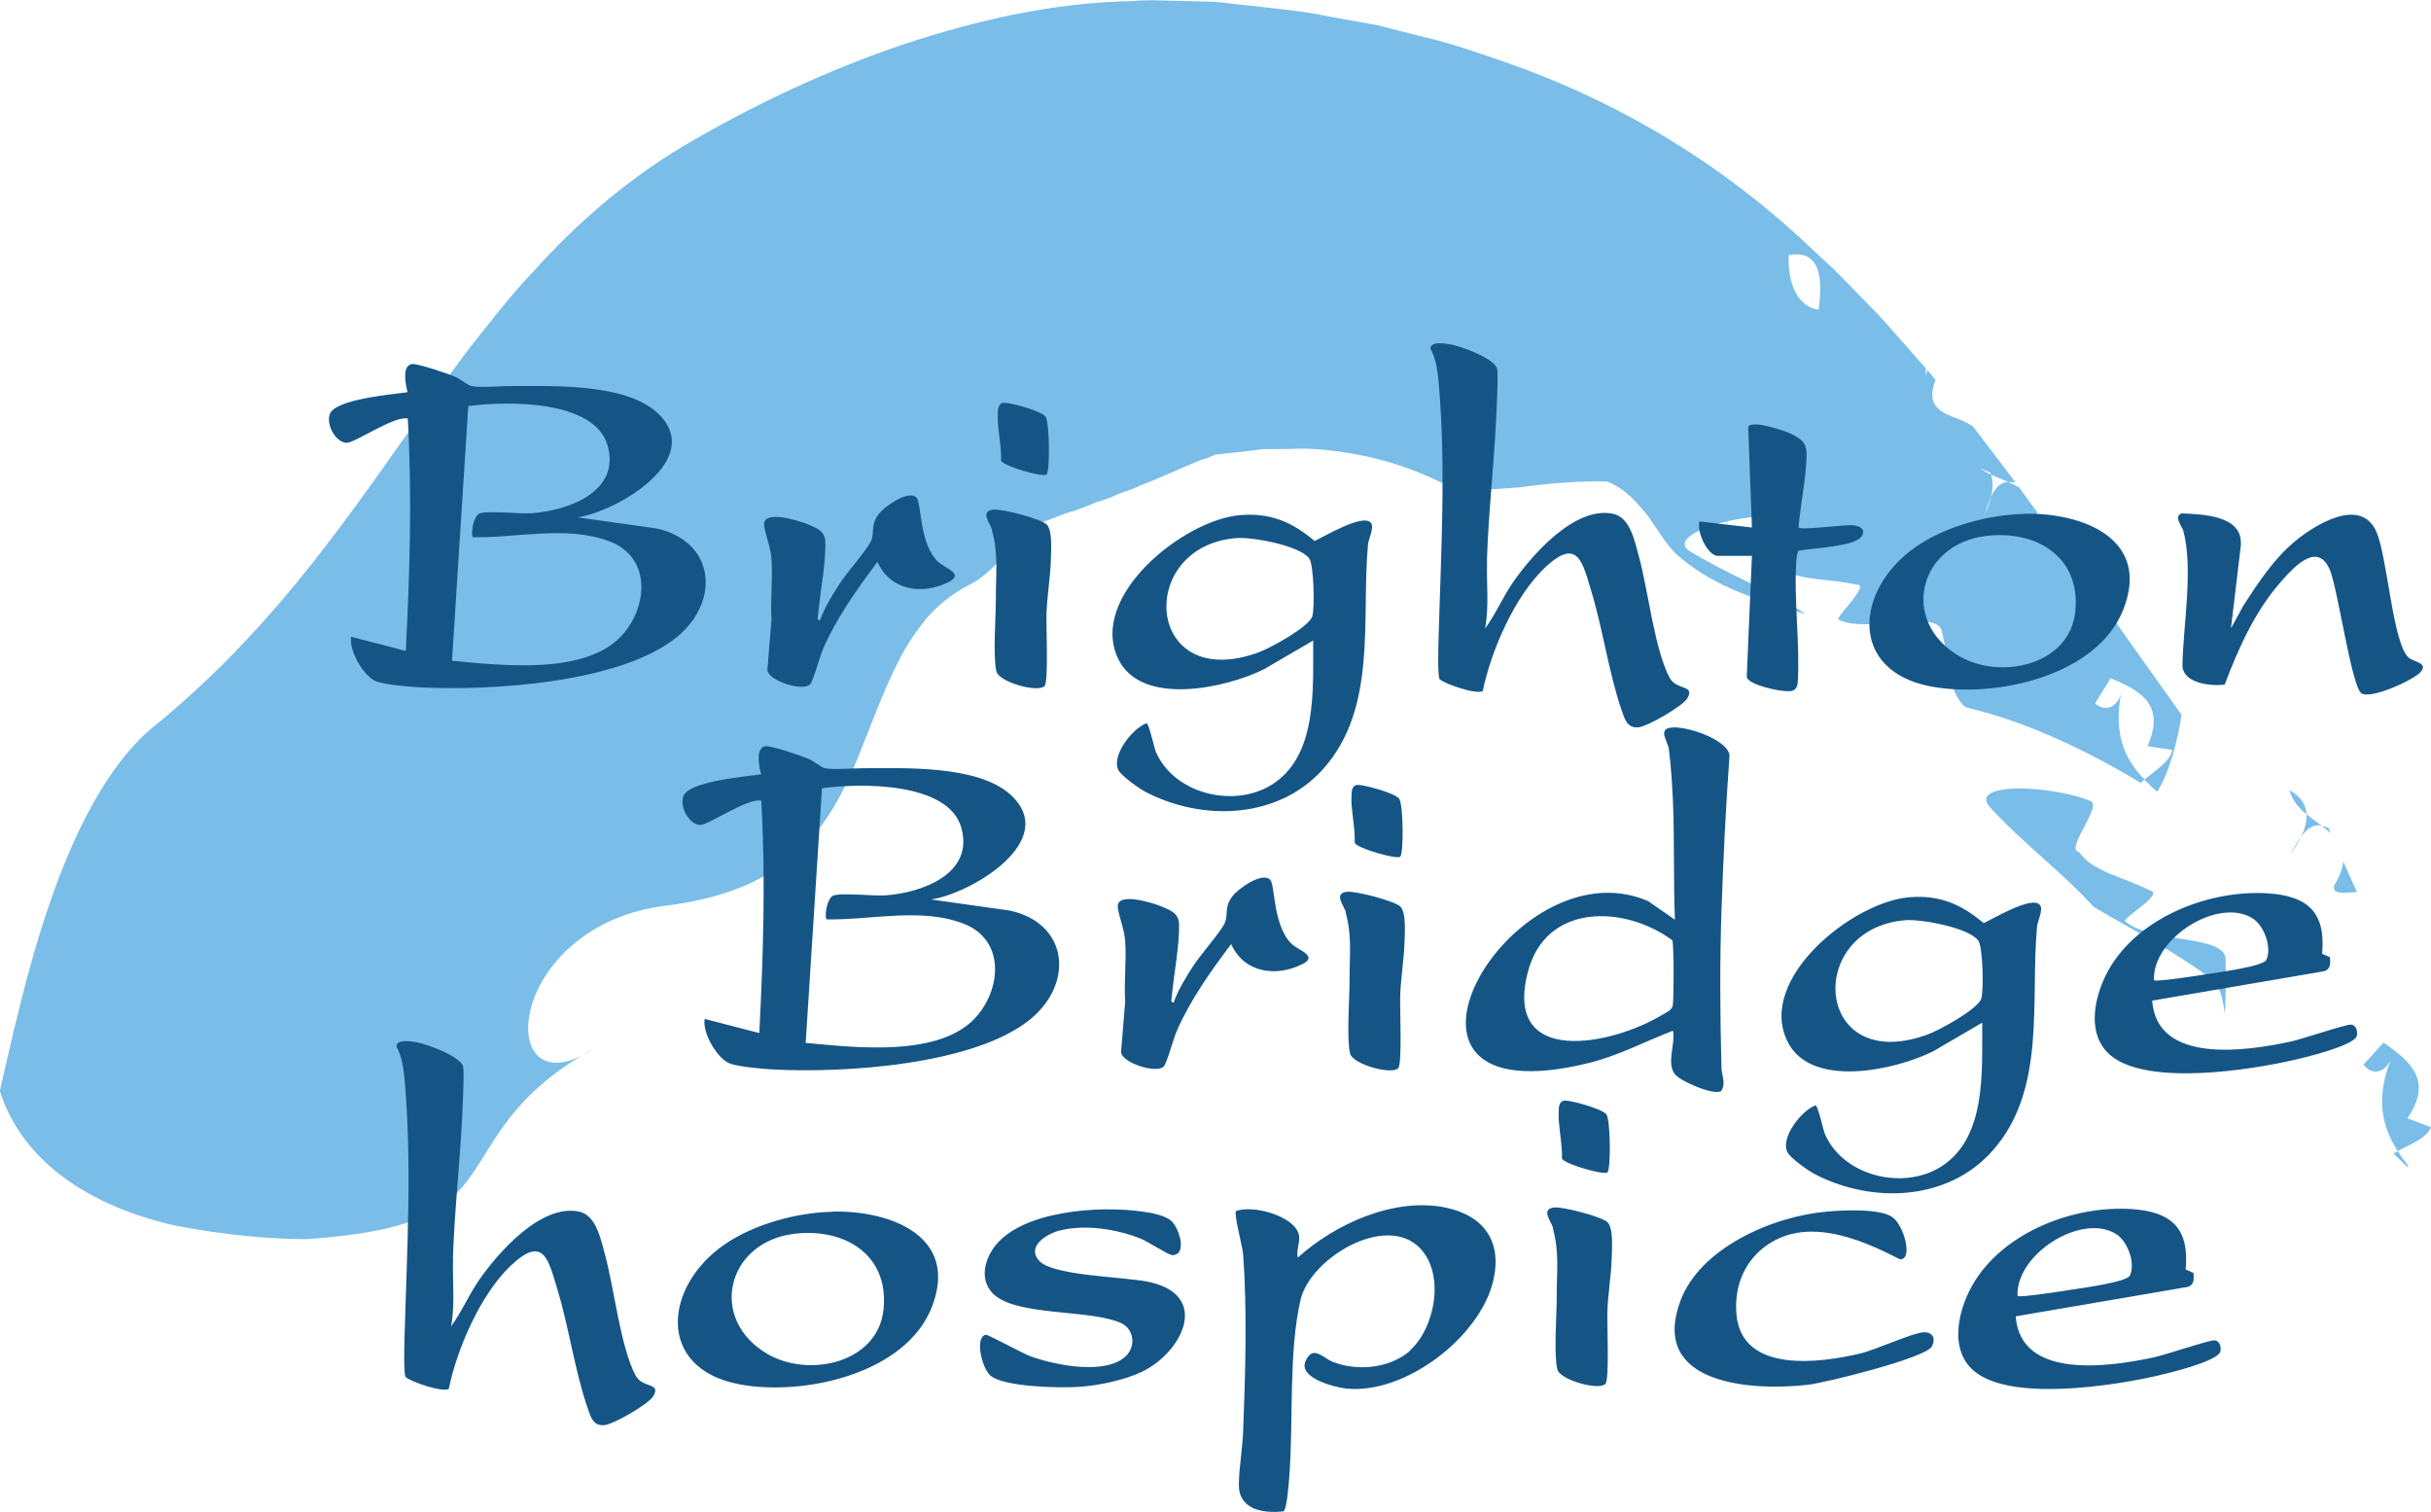 <svg xmlns="http://www.w3.org/2000/svg" id="Layer_2" viewBox="0 0 135.75 84.43"><defs><style>.cls-1{fill:#7abde8;}.cls-2{fill:#155586;}</style></defs><g id="Layer_1"><path class="cls-1" d="M130.34,49.46c-.12.52.59.38,1.27.36-.25-.57-.5-1.14-.76-1.71-.04.38-.19.81-.51,1.35Z"></path><path class="cls-1" d="M129.64,46.12c.18.13.36.27.52.41-.05-.1-.09-.21-.14-.3-.13-.04-.26-.08-.38-.11Z"></path><path class="cls-1" d="M127.85,44.13c.15.57.52.99.95,1.35-.03-.52-.3-1-.95-1.35Z"></path><path class="cls-1" d="M128.5,46.72c.3-.4.66-.72,1.13-.61,0,0,0,0,.02,0-.29-.21-.58-.41-.85-.64.02.39-.09.81-.29,1.24Z"></path><path class="cls-1" d="M128.5,46.72c-.29.38-.5.85-.67,1.07.27-.35.49-.71.67-1.07Z"></path><path class="cls-1" d="M118.71,51.48c-.44-.09,2.24-1.57,1.35-1.75-1.48-.76-3.24-1.06-3.95-2.14-.89-.11,1.46-2.75.56-2.88-.76-.34-2.49-.67-3.84-.68-1.36,0-2.37.29-1.71,1.05,2.08,2.24,3.88,3.47,5.8,5.57,2.22,1.31,4.6,2.52,6.7,4.12.44.53.52,1.19.62,1.85.05-.95.07-1.91.04-2.96.14-1.5-4.02-.92-5.57-2.18Z"></path><path class="cls-1" d="M135.75,62.95c-.44-.17-1.32-.5-1.32-.5,1.49-2.16.08-3.24-1.33-4.23-.37.41-.74.82-1.12,1.23.51.69,1.33.44,1.63-.53-.99,2.35-.63,3.92.28,5.36.74-.4,1.64-.73,1.86-1.34Z"></path><path class="cls-1" d="M134.42,65.17l.06-.06c-.21-.28-.41-.55-.59-.82-.07.04-.15.08-.23.13.26.25.52.5.77.75Z"></path><path class="cls-1" d="M32.49,58.95c.22-.11.45-.24.69-.4-.24.13-.47.27-.69.4Z"></path><path class="cls-1" d="M119.54,43.71c.07-.06.14-.12.21-.18-1.15-1.18-1.78-2.63-1.25-5.09-.12.99-.88,1.4-1.51.84.29-.47.58-.95.87-1.41,1.56.66,3.12,1.42,2.06,3.8,0,0,.92.14,1.38.21-.1.62-.92,1.13-1.56,1.66.22.23.46.46.72.67.46-.7.81-1.77,1.04-2.67.22-.9.32-1.62.32-1.62-2.45-3.44-4.75-6.68-6.99-9.84-.65.16-1.3.44-1.3-.09.21-.57.26-1.02.22-1.4-.34-.46-.68-.92-1.01-1.38-.18-.1-.38-.19-.58-.29,0,0-.02,0-.02,0-.47,0-.76.39-.96.84-.09.38-.25.79-.43,1.19.12-.25.23-.75.43-1.19.11-.46.12-.88.01-1.25-.23-.11-.44-.24-.64-.39.18.1.38.18.58.26.02.04.04.08.06.13.32.15.65.27.97.41.13,0,.26.01.39.02-.79-1.05-1.59-2.09-2.38-3.13-.26-.16-.53-.3-.76-.39-.97-.36-1.92-.7-1.33-2.2-.15-.18-.3-.37-.45-.56-.03.1-.05.19-.09.3-.01-.14-.01-.27,0-.39-.66-.75-1.33-1.51-2-2.27-.65-.76-1.37-1.44-2.07-2.18l-1.07-1.09c-.38-.35-.76-.7-1.14-1.05-4.84-4.64-10.58-8.16-16.95-10.42-1.6-.55-3.2-1.13-4.87-1.51-.83-.21-1.67-.42-2.51-.64-.85-.15-1.71-.31-2.57-.46-1.72-.37-3.47-.5-5.26-.71-.45-.05-.88-.11-1.35-.14l-1.48-.04c-.99,0-2.01-.1-3.02,0-4.44.08-8.78,1.08-12.86,2.44-4.08,1.38-7.95,3.2-11.53,5.25-3.6,2.04-6.6,4.65-9.1,7.44-1.32,1.38-2.41,2.84-3.57,4.28-1.07,1.46-2.19,2.92-3.19,4.39-4.17,5.89-8.11,11.62-14.65,16.91-2.4,2.09-4.24,5.79-5.56,9.63-1.33,3.84-2.16,7.8-2.8,10.52,1.37,4.32,5.57,6.51,9.47,7.45,3.94.83,7.54.87,7.94.81,5.95-.44,7.64-1.67,8.97-3.62,1.26-1.8,2.21-4.26,6.1-6.6-2.23,1.12-3.32-.32-2.88-2.42.48-2.29,2.87-5.31,7.41-5.94,6.81-.8,9.07-4.04,10.72-7.85.81-1.91,1.49-3.92,2.41-5.74.45-.92,1-1.72,1.61-2.48.63-.73,1.37-1.31,2.21-1.78.87-.4,1.49-1.02,2.1-1.69.3-.31.61-.63.93-.96.16-.16.33-.32.49-.49.17-.14.36-.27.54-.39.61-.17,1.17-.46,1.71-.61.53-.16,1.03-.36,1.49-.56.46-.13.89-.29,1.29-.48.4-.17.77-.24,1.12-.43,1.39-.54,2.35-1.02,3.46-1.46.14-.04.28-.08.43-.14l.22-.09c.08-.03.12-.08.29-.08.58-.06,1.16-.12,1.74-.19.29-.03.59-.09.88-.1h.88c.59,0,1.19-.05,1.78-.01,2.37.15,4.81.71,7.14,1.86,1.26.58,2.77.41,4.37.29,1.63-.22,3.33-.37,4.93-.33.97.36,1.7,1.18,2.33,1.99.61.88,1.12,1.76,1.77,2.27,2.01,1.67,4.42,2.42,7,3.15-2.2-1.46-4.13-2.09-6.48-3.52-.76-.47.09-1.06,1.36-1.47,1.25-.39,2.93-.58,3.72-.47.9-.15-.8,2.98.06,2.84.43.41,1.08.55,1.83.64.73.1,1.55.15,2.33.33.89-.06-1.39,2-.95,1.97,1.69.79,5.6-.72,5.75.74.23.99.38,1.92.51,2.82.19.49.37.97.79,1.31.4.11.81.22,1.23.33,2.93.85,5.93,2.31,8.55,3.9ZM99.88,14.25c1.75-.34,1.93,1.26,1.67,3.05-1.05-.16-1.72-1.23-1.67-3.05Z"></path><path class="cls-2" d="M32.25,28.89l4.4.62c3.24.7,3.61,4.01,1.18,6.04-3.13,2.6-10.5,3.05-14.45,2.83-.56-.03-1.9-.15-2.37-.33-.71-.28-1.54-1.72-1.4-2.49l3.05.79c.22-4.31.36-8.66.11-12.98-.79-.16-2.98,1.4-3.44,1.36-.61-.06-1.11-1-.92-1.59.29-.86,3.51-1.11,4.35-1.24-.1-.37-.27-1.22.05-1.48.06-.06.14-.09.23-.09.33-.02,1.95.53,2.35.7.32.13.74.5.93.53.51.1,1.56,0,2.15,0,2.29,0,6.4-.18,8.22,1.48,2.8,2.56-2.22,5.53-4.44,5.85ZM26.39,30c-.1-.32.07-1.21.4-1.33.49-.17,2.23.04,2.92-.01,2.03-.15,4.95-1.2,4.22-3.78s-5.72-2.49-7.78-2.2l-.91,14.22c2.76.25,7.59.85,9.59-1.53,1.36-1.62,1.49-4.24-.75-5.12-2.4-.94-5.24-.19-7.71-.25ZM83.03,31.31c.1-3.04.48-6.1.57-9.13.01-.42.06-1.22,0-1.58-.11-.58-2.12-1.31-2.68-1.38-.25-.04-1.04-.17-1.04.25.3.56.39,1.18.45,1.81.43,4.81.13,9.64,0,14.44-.01.37-.06,2.02.06,2.21.36.3,2.09.87,2.41.66.46-2.24,1.77-5.27,3.45-6.87,1.86-1.77,2.12-.32,2.62,1.33.64,2.11.97,4.53,1.67,6.57.18.52.31,1.08.99.99.51-.07,2.43-1.17,2.69-1.61.46-.78-.61-.43-.99-1.16-.84-1.57-1.2-4.91-1.71-6.76-.23-.83-.48-2.19-1.45-2.39-2.12-.44-4.51,2.28-5.59,3.84-.57.83-.97,1.78-1.55,2.57.23-1.23.07-2.53.11-3.79ZM73.33,35.77l-2.74,1.6c-2.13,1.06-6.87,2.11-8.15-.58-1.67-3.49,3.64-7.74,6.78-8.02,1.7-.15,2.92.37,4.19,1.44.5-.22,2.74-1.58,3.15-1,.19.26-.14.88-.17,1.2-.38,4.18.54,9.11-2.49,12.52-2.49,2.8-6.69,2.96-9.9,1.31-.37-.19-1.4-.91-1.56-1.26-.37-.81.8-2.31,1.58-2.59.14,0,.42,1.35.53,1.61,1.02,2.33,4.31,3.13,6.42,1.85,2.63-1.6,2.34-5.4,2.36-8.08ZM69.02,30.05c-5.65.47-5.07,8.72,1.29,6.37.62-.23,2.78-1.4,2.97-2,.14-.45.09-2.87-.17-3.23-.52-.73-3.22-1.22-4.1-1.14ZM125.13,30.39c.09-1.61-2.14-1.67-3.3-1.72-.48.16.04.76.1,1,.55,2.19-.02,5.23-.06,7.5.04,1,1.59,1.16,2.36,1.06.77-2.04,1.71-4.14,3.18-5.79.74-.84,2.05-2.23,2.71-.57.44,1.11,1.2,6.46,1.74,6.84.51.37,2.92-.74,3.3-1.17.47-.53-.36-.56-.65-.81-.89-.75-1.19-5.59-1.8-7.01-.87-2.05-3.51-.38-4.63.57s-2,2.28-2.8,3.52l-.7,1.28.56-4.7ZM113.04,28.69c3.22-.07,7.07,1.37,5.54,5.32-1.46,3.76-7.18,4.99-10.73,4.33-4.68-.87-4.25-5.46-.87-7.8,1.66-1.15,4.05-1.8,6.06-1.84ZM110.9,29.93c-3.77.46-4.83,4.77-1.48,6.72,2.3,1.33,6.17.51,6.47-2.52s-2.17-4.54-4.99-4.2ZM97.83,31.03l-.29,6.78c.13.47,1.92.82,2.38.79.34-.02.45-.2.47-.53.13-2.13-.23-4.58-.08-6.76.01-.19.04-.37.11-.55.74-.16,3.07-.21,3.52-.79.27-.36-.03-.58-.4-.63-.5-.07-2.9.29-3.11.12.11-1.26.4-2.64.45-3.9.03-.71-.14-.96-.75-1.28-.37-.2-2.26-.85-2.51-.45l.21,5.63-2.93-.34c-.16.56.4,1.8.96,1.92h1.98ZM49.06,28.72c-.47.64-.2.97-.42,1.49-.19.45-1.39,1.81-1.77,2.41-.4.62-.83,1.32-1.08,2.02-.2.03-.11-.25-.1-.38.11-1.2.43-2.83.4-3.99-.02-.62-.48-.78-.98-.99-.46-.19-2.55-.86-2.44.06.07.55.36,1.19.41,1.86.08,1.1-.07,2.29,0,3.4l-.23,2.82c.06.6,1.98,1.21,2.38.8.18-.18.55-1.57.73-1.98.73-1.7,1.93-3.39,3.04-4.86.71,1.6,2.49,1.86,3.96,1.13.93-.46-.19-.77-.57-1.13-1.06-.98-.93-3.3-1.21-3.59-.45-.46-1.8.5-2.12.93ZM55.39,29.61c.38,1.35.21,2.52.22,3.84,0,1-.17,3.21.03,4.04.14.61,2.33,1.21,2.69.82.23-.25.08-3.42.11-4.07.03-.93.21-2,.24-2.93.01-.51.11-1.71-.24-2.03s-2.49-.87-2.97-.82c-.78.09-.17.77-.06,1.15ZM58.37,23.25c-.2-.29-2.17-.86-2.42-.74-.22.11-.22.36-.23.56-.05.76.22,1.85.18,2.66.15.31,2.3.92,2.53.78.21-.13.19-2.9-.05-3.26ZM51.99,50.23l4.4.62c3.24.7,3.61,4.01,1.18,6.04-3.13,2.6-10.5,3.05-14.45,2.83-.56-.03-1.9-.15-2.37-.33-.71-.28-1.54-1.72-1.4-2.49l3.05.79c.22-4.31.36-8.66.11-12.98-.79-.16-2.98,1.4-3.44,1.36-.61-.06-1.11-1-.92-1.59.29-.86,3.51-1.11,4.35-1.24-.1-.37-.27-1.22.05-1.48.06-.06.14-.09.23-.09.33-.02,1.95.53,2.35.7.32.13.74.5.93.53.51.1,1.56,0,2.15,0,2.29,0,6.4-.18,8.22,1.48,2.8,2.56-2.22,5.53-4.44,5.85ZM46.14,51.34c-.1-.32.07-1.21.4-1.33.49-.17,2.23.04,2.92-.01,2.03-.15,4.95-1.2,4.22-3.78s-5.72-2.49-7.78-2.2l-.91,14.22c2.76.25,7.59.85,9.59-1.53,1.36-1.62,1.49-4.24-.75-5.12-2.4-.94-5.24-.19-7.71-.25ZM96.11,60.93c-.41.26-2.28-.55-2.58-.94-.49-.63.04-1.68-.11-2.43-1.56.6-3.06,1.4-4.69,1.8-13.42,3.3-4.37-12.35,3.3-9.04l1.5,1.04c-.09-2.19-.02-4.41-.11-6.6-.04-.88-.11-2.06-.23-2.93-.06-.44-.6-1.07.07-1.19.8-.15,3.18.63,3.32,1.53-.21,2.9-.35,5.78-.45,8.68s-.08,5.84,0,8.8c.01.41.27.84-.02,1.28ZM93.39,52.51c-2.7-1.98-7.07-2.08-8.07,1.76-1.4,5.34,4.68,4.11,7.49,2.41.22-.13.55-.26.6-.53.06-.31.07-3.49-.03-3.65ZM110.69,57.11l-2.74,1.6c-2.13,1.06-6.87,2.11-8.15-.58-1.67-3.49,3.64-7.74,6.78-8.02,1.7-.15,2.92.37,4.19,1.44.5-.22,2.74-1.58,3.15-1,.19.26-.14.88-.17,1.2-.38,4.18.54,9.11-2.49,12.52-2.49,2.8-6.69,2.96-9.9,1.31-.37-.19-1.4-.91-1.56-1.26-.37-.81.8-2.31,1.58-2.59.14,0,.42,1.35.53,1.61,1.02,2.33,4.31,3.13,6.42,1.85,2.63-1.6,2.34-5.4,2.36-8.08ZM106.38,51.39c-5.65.47-5.07,8.72,1.29,6.37.62-.23,2.78-1.4,2.97-2,.14-.45.09-2.87-.17-3.23-.52-.73-3.22-1.22-4.1-1.14ZM129.67,53.26l.44.2c.02.34.05.67-.34.78l-9.59,1.64c.26,3.59,5.31,2.81,7.76,2.28.6-.13,3.08-.97,3.35-.94.28.02.39.4.31.65-.24.55-2.87,1.18-3.53,1.33-2.5.57-8.08,1.43-10.16-.22-1.55-1.23-.91-3.65,0-5.09,1.75-2.77,5.56-4.21,8.75-4,2.22.15,3.22,1.07,3.01,3.37ZM120.28,54.74c.11.11,2.68-.29,3.09-.36.53-.08,3.01-.42,3.18-.77.33-.67-.1-1.89-.74-2.31-1.9-1.24-5.63,1.08-5.53,3.44ZM68.81,50.06c-.47.64-.2.97-.42,1.49-.19.45-1.39,1.81-1.77,2.41-.4.62-.83,1.32-1.08,2.02-.2.03-.11-.25-.1-.38.11-1.2.43-2.83.4-3.99-.02-.62-.48-.78-.98-.99-.46-.19-2.55-.86-2.44.06.07.55.36,1.19.41,1.86.08,1.1-.07,2.29,0,3.4l-.23,2.82c.06.6,1.98,1.21,2.38.8.18-.18.55-1.57.73-1.98.73-1.7,1.93-3.39,3.04-4.86.71,1.6,2.49,1.86,3.96,1.13.93-.46-.19-.77-.57-1.13-1.06-.98-.93-3.3-1.21-3.59-.45-.46-1.8.5-2.12.93ZM75.14,50.95c.38,1.35.21,2.52.22,3.84,0,1-.17,3.21.03,4.04.14.61,2.33,1.21,2.69.82.23-.25.08-3.42.11-4.07.03-.93.21-2,.24-2.93.01-.51.11-1.71-.24-2.03s-2.49-.87-2.97-.82c-.78.09-.17.77-.06,1.15ZM78.12,44.59c-.2-.29-2.17-.86-2.42-.74-.22.11-.22.36-.23.56-.05.76.22,1.85.18,2.66.15.31,2.3.92,2.53.78.21-.13.19-2.9-.05-3.26ZM25.29,70.28c.1-3.04.48-6.1.57-9.13.01-.42.06-1.22,0-1.58-.11-.58-2.12-1.31-2.68-1.38-.25-.04-1.04-.17-1.04.25.3.56.39,1.18.45,1.81.43,4.81.13,9.64,0,14.44-.01.37-.06,2.02.06,2.21.36.3,2.09.87,2.41.66.46-2.24,1.77-5.27,3.45-6.87,1.86-1.77,2.12-.32,2.62,1.33.64,2.11.97,4.53,1.67,6.57.18.52.31,1.08.99.99.51-.07,2.43-1.17,2.69-1.61.46-.78-.61-.43-.99-1.16-.84-1.57-1.2-4.91-1.71-6.76-.23-.83-.48-2.19-1.45-2.39-2.12-.44-4.51,2.28-5.59,3.84-.57.83-.97,1.78-1.55,2.57.23-1.23.07-2.53.11-3.79ZM78.75,75.42c-1.13,1-2.97,1.18-4.35.62-.55-.23-1.1-.95-1.5-.02s1.61,1.45,2.26,1.52c3.28.36,7.5-2.87,8.23-6.04.5-2.16-.52-3.61-2.65-4.06-2.86-.6-6.18.9-8.27,2.79-.1-.4.14-.88.07-1.24-.21-1.09-2.59-1.72-3.52-1.36-.13.19.37,1.98.4,2.44.23,3.15.12,6.64,0,9.82-.03.96-.24,2.1-.24,3.04,0,1.37,1.35,1.6,2.49,1.47.21-.14.31-1.76.34-2.14.21-3-.05-6.78.61-9.66.54-2.35,4.78-4.88,6.68-2.89,1.4,1.46.84,4.45-.58,5.72ZM122.05,70.89l.44.2c.02.34.05.67-.34.78l-9.59,1.64c.26,3.59,5.31,2.81,7.76,2.28.6-.13,3.08-.97,3.35-.94.28.02.39.4.31.65-.24.55-2.87,1.18-3.53,1.33-2.5.57-8.08,1.43-10.16-.22-1.55-1.23-.91-3.65,0-5.09,1.75-2.77,5.56-4.21,8.75-4,2.22.15,3.22,1.07,3.01,3.37ZM112.66,72.37c.11.11,2.68-.29,3.09-.36.53-.08,3.01-.42,3.18-.77.33-.67-.1-1.89-.74-2.31-1.9-1.24-5.63,1.08-5.53,3.44ZM46.5,67.66c3.22-.07,7.07,1.37,5.54,5.32-1.46,3.76-7.18,4.99-10.73,4.33-4.68-.87-4.25-5.46-.87-7.8,1.66-1.15,4.05-1.8,6.06-1.84ZM44.35,68.9c-3.77.46-4.83,4.77-1.48,6.72,2.3,1.33,6.17.51,6.47-2.52s-2.17-4.54-4.99-4.2ZM65.48,68.25c-.37-.4-1.24-.53-1.77-.6-2.29-.32-6.55-.06-8.12,1.9-.61.77-.9,1.88-.17,2.66,1.23,1.31,5.38.89,7.15,1.66.76.33.87,1.3.31,1.85-1.12,1.1-3.99.51-5.34.02-.42-.15-2.36-1.22-2.49-1.2-.64.12-.22,1.89.27,2.29.78.63,3.87.69,4.9.62,1.1-.07,2.56-.37,3.56-.85,2.21-1.07,3.81-4.2.48-4.99-1.33-.32-5.46-.33-6.24-1.21-.71-.8.43-1.5,1.15-1.68,1.41-.36,3.15-.09,4.5.44.43.17,1.5.88,1.77.93.1.02.28-.04.35-.11.36-.38,0-1.39-.31-1.72ZM93.83,72.67c-1.73,4.68,4.03,5.02,7.14,4.66.97-.11,6.54-1.49,6.9-2.13.24-.43.07-.82-.45-.8-.63.03-2.66.98-3.56,1.19-2.25.53-6.57,1.11-6.89-2.15-.14-1.47.35-2.86,1.53-3.78,2.28-1.77,5.33-.51,7.58.66.78.08.24-1.96-.45-2.38-.76-.46-2.69-.36-3.6-.28-2.99.25-7.09,2-8.2,5ZM86.71,68.58c.38,1.35.21,2.52.22,3.84,0,1-.17,3.21.03,4.04.14.61,2.33,1.21,2.69.82.23-.25.08-3.42.11-4.07.03-.93.21-2,.24-2.93.01-.51.11-1.71-.24-2.03s-2.49-.87-2.97-.82c-.78.09-.17.77-.06,1.15ZM89.69,62.22c-.2-.29-2.17-.86-2.42-.74-.22.11-.22.36-.23.56-.05.76.22,1.85.18,2.66.15.31,2.3.92,2.53.78.21-.13.19-2.9-.05-3.26Z"></path></g></svg>